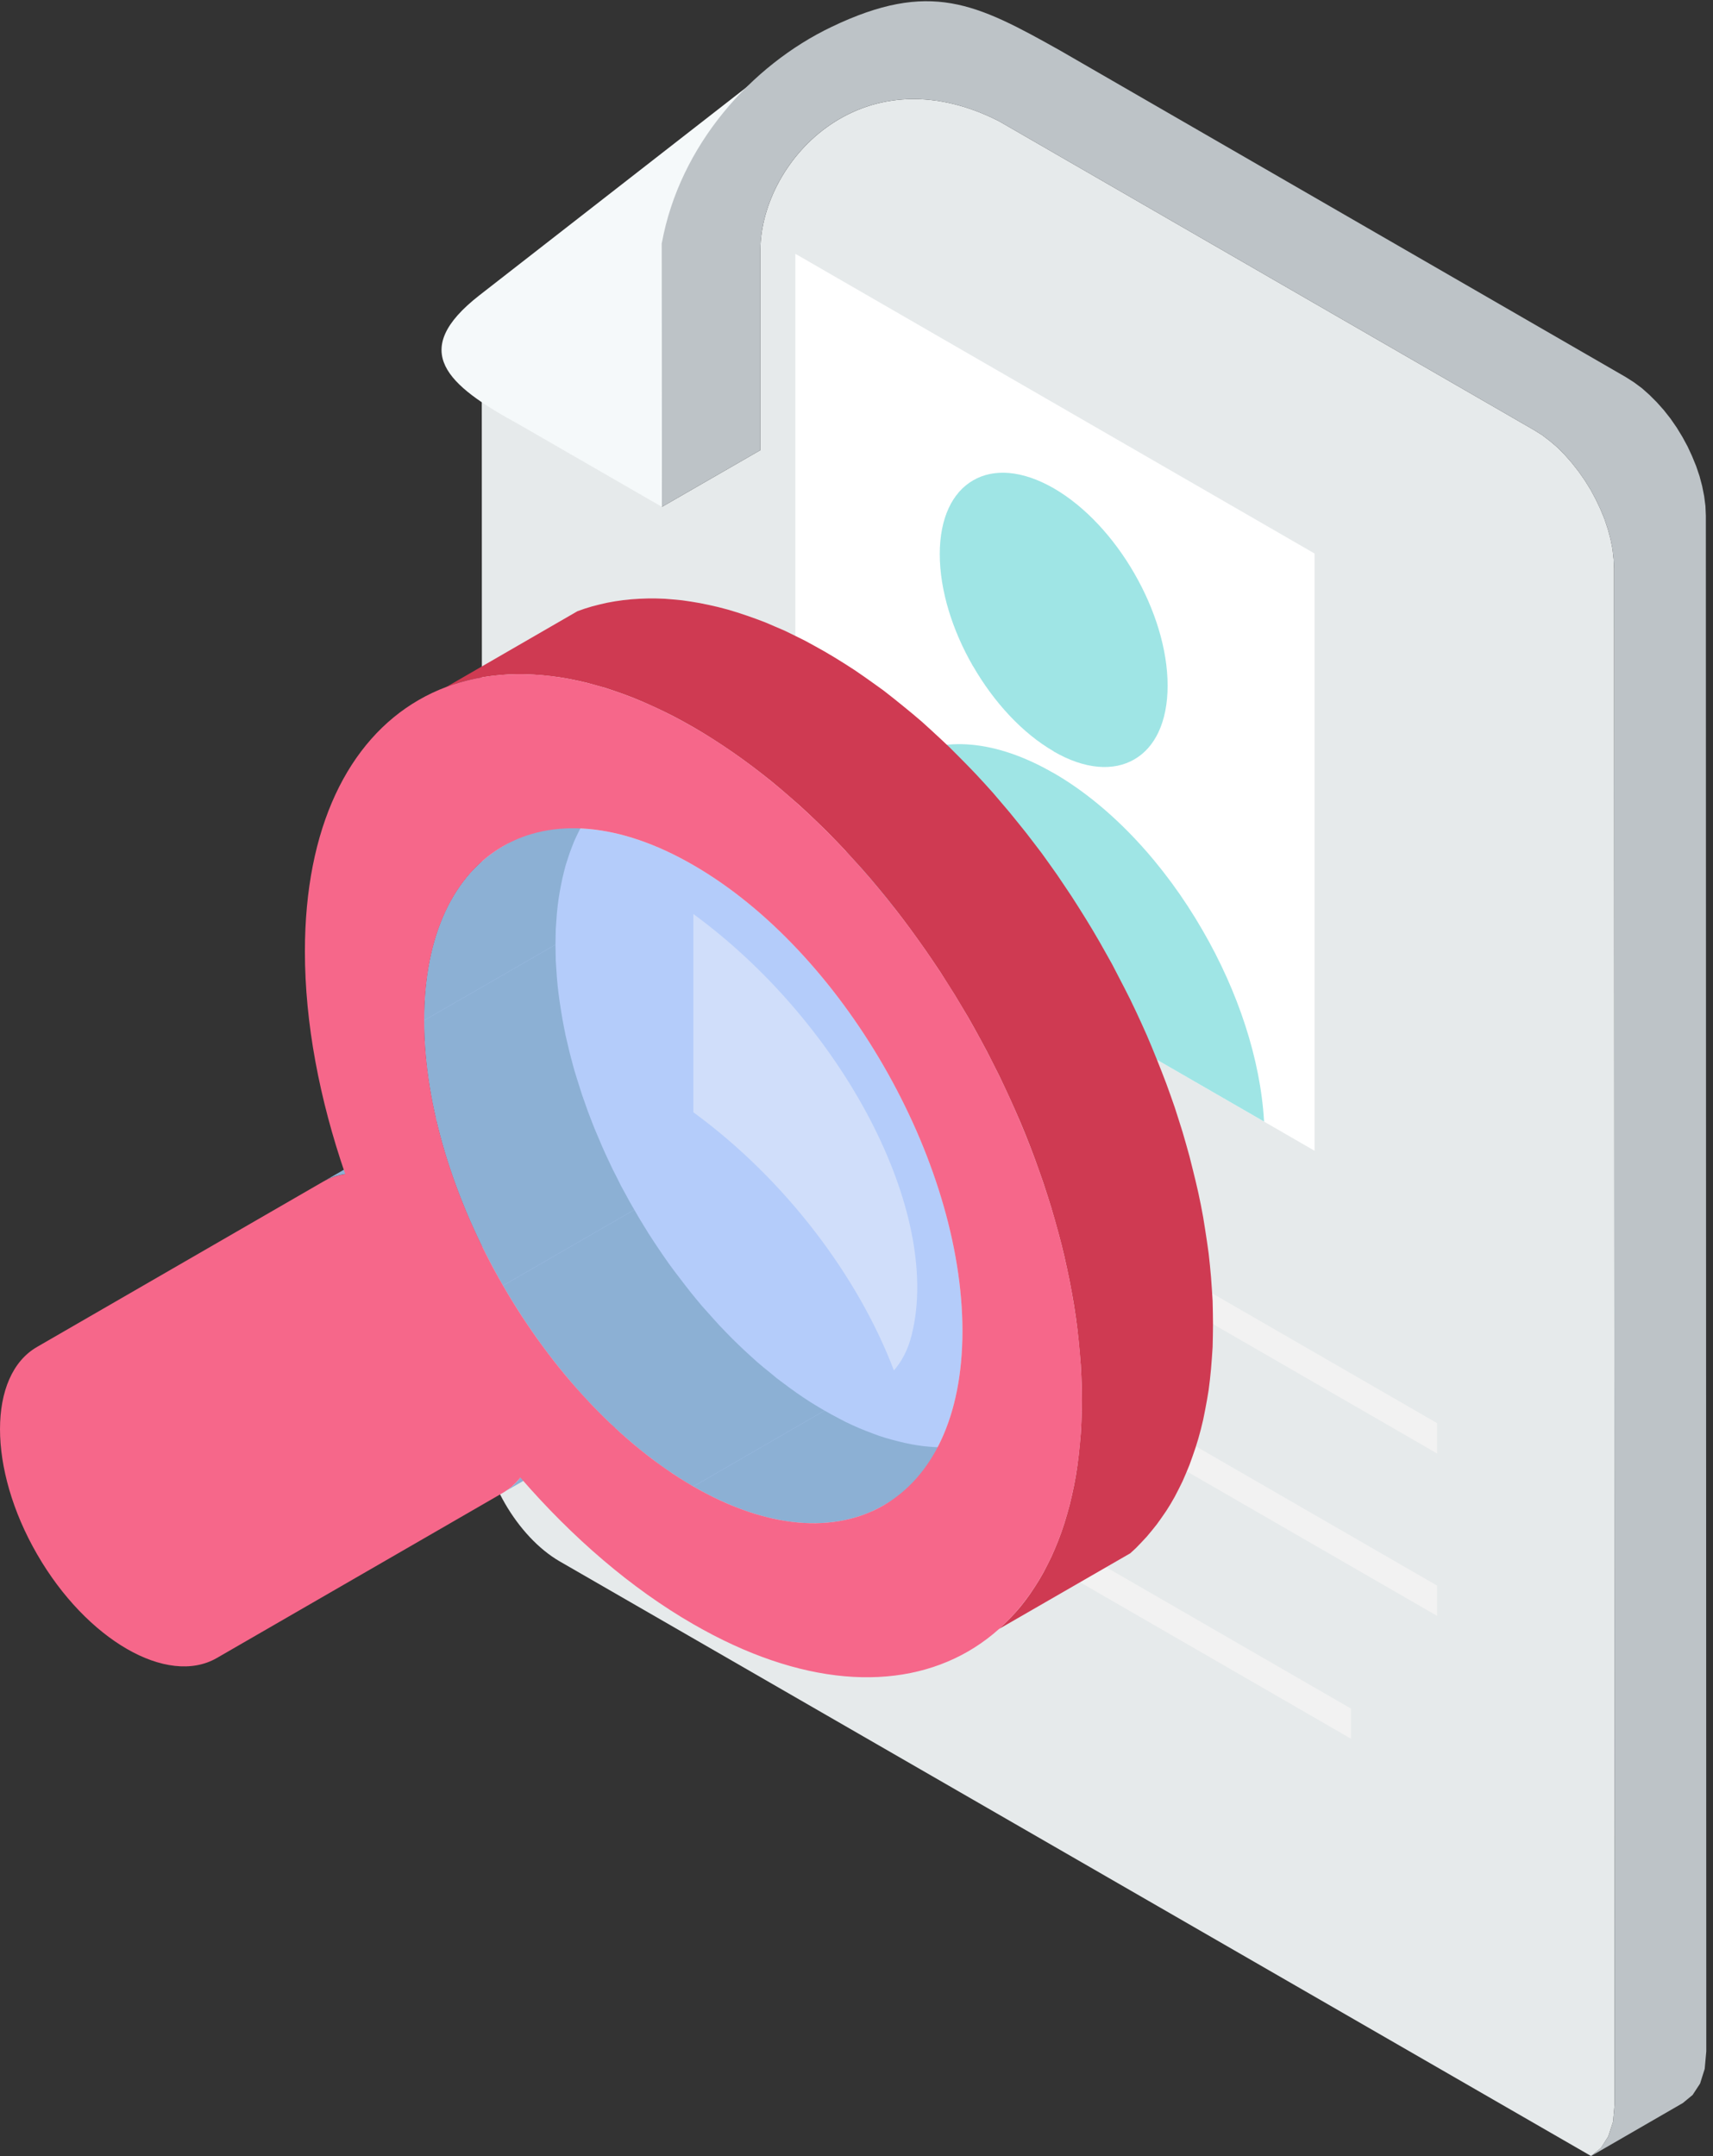 <?xml version="1.0" encoding="utf-8"?>
<!-- Generator: Adobe Illustrator 16.0.0, SVG Export Plug-In . SVG Version: 6.00 Build 0)  -->
<!DOCTYPE svg PUBLIC "-//W3C//DTD SVG 1.1//EN" "http://www.w3.org/Graphics/SVG/1.1/DTD/svg11.dtd">
<svg version="1.1" id="Layer_1" xmlns="http://www.w3.org/2000/svg" xmlns:xlink="http://www.w3.org/1999/xlink" x="0px" y="0px"
	 width="255px" height="321px" viewBox="0 0 255 321" enable-background="new 0 0 255 321" xml:space="preserve">
<rect x="0" y="0" width="255" height="321" fill="#333333" stroke="none"/>
<path fill-rule="evenodd" clip-rule="evenodd" fill="#E6EAEB" d="M236.89,320.955l-0.038,0.044L83.34,232.477
	c-6.338-3.65-11.566-12.655-11.566-20.047l-0.06-167.402l34.783-26.764c-3.91,5.207-6.783,11.294-7.982,17.966l0.021,39.234
	l14.655-8.443V46.597v-8.812c-0.319-13.352,14.773-30.251,35.493-19.758l79.666,45.994l1.215,0.756l1.178,0.903l1.155,0.985
	l1.088,1.111l1.029,1.178L235,70.212l0.927,1.326l0.859,1.385l0.754,1.407l0.697,1.466l0.607,1.473l0.503,1.511l0.399,1.488
	l0.297,1.489l0.162,1.474l0.067,1.444l0.082,228.601l-0.23,2.62l-0.712,2.186l-1.095,1.719L236.89,320.955z"/>
<path fill-rule="evenodd" clip-rule="evenodd" fill="#F5F9FA" d="M98.536,75.463L77.128,63.118
	C66.567,57.35,60.732,52.27,71.351,43.976l45.218-35.227L98.515,36.23L98.536,75.463z"/>
<path fill-rule="evenodd" clip-rule="evenodd" fill="#BDC3C7" d="M236.852,321l13.663-7.895l1.452-1.2l1.11-1.696l0.688-2.184
	l0.237-2.621l-0.066-228.616l-0.061-1.452l-0.191-1.466l-0.296-1.496l-0.394-1.488l-0.503-1.489l-0.614-1.496l-0.668-1.444
	l-0.776-1.429l-0.845-1.384l-0.918-1.326l-0.992-1.259l-1.044-1.17l-1.095-1.096l-1.135-1.007l-1.191-0.881l-1.223-0.778
	L157.794,7.512c-12.464-6.99-19.328-10.537-34.021-3.502c-11.929,5.709-22.607,17.61-25.258,32.22l0.021,39.233l14.655-8.442V46.597
	v-8.812c-0.319-13.375,14.773-30.25,35.493-19.757l79.666,45.994l1.215,0.755l1.178,0.904l1.155,0.985l1.088,1.11l1.029,1.178
	l0.983,1.259l0.928,1.326l0.859,1.384l0.754,1.407l0.697,1.466l0.607,1.474l0.503,1.511l0.399,1.488l0.297,1.489l0.162,1.473
	l0.067,1.444l0.082,228.601l-0.231,2.622l-0.709,2.185l-1.097,1.695L236.852,321z"/>
<polygon fill-rule="evenodd" clip-rule="evenodd" fill="#F2F2F2" points="213.926,211.883 98.159,145.05 98.159,149.538 
	213.926,216.4 "/>
<polygon fill-rule="evenodd" clip-rule="evenodd" fill="#F2F2F2" points="213.926,236.068 98.159,169.229 98.159,173.745 
	213.926,240.578 "/>
<polygon fill-rule="evenodd" clip-rule="evenodd" fill="#F2F2F2" points="201.1,254.375 110.947,202.314 110.947,206.802 
	201.1,258.86 "/>
<polygon fill-rule="evenodd" clip-rule="evenodd" fill="#FFFFFF" points="195.687,82.409 118.397,37.785 118.397,126.7 
	195.687,171.33 "/>
<path fill-rule="evenodd" clip-rule="evenodd" fill="#9FE5E5" d="M156.854,111.882v-0.022c-4.681-2.703-8.924-7.346-11.989-12.657
	v0.023c-3.081-5.331-4.97-11.315-4.97-16.728c0-5.421,1.903-9.22,4.97-10.982c3.065-1.786,7.309-1.511,11.989,1.177
	c4.68,2.703,8.938,7.346,12.004,12.678c3.065,5.31,4.954,11.293,4.954,16.706c0,5.42-1.889,9.22-4.954,10.981
	C165.792,114.844,161.533,114.592,156.854,111.882"/>
<path fill-rule="evenodd" clip-rule="evenodd" fill="#9FE5E5" d="M134.601,112.889c5.687-3.295,13.544-2.814,22.23,2.207h0.022
	c8.671,5.013,16.521,13.603,22.185,23.445c5.229,9.027,8.606,19.12,9.132,28.443l-62.7-36.189
	C125.994,122.064,129.395,115.888,134.601,112.889"/>
<path fill-rule="evenodd" clip-rule="evenodd" fill="#B4CCFA" d="M103.217,128.803c22.127,12.759,40.055,43.832,40.055,69.373
	c0,25.548-17.928,35.9-40.055,23.134c-22.12-12.78-40.07-43.854-40.07-69.395C63.146,126.367,81.097,116.013,103.217,128.803"/>
<path fill-rule="evenodd" clip-rule="evenodd" fill="#D0DEFA" d="M103.217,165.6c13.751,10.057,24.585,24.541,29.851,38.434
	c1.133-1.305,2.081-2.977,2.666-5.354c4.495-18.173-10.184-46.239-32.517-62.598V165.6z"/>
<polygon fill-rule="evenodd" clip-rule="evenodd" fill="#CF3A52" points="122.744,96.997 121.248,96.161 119.782,95.361 
	118.293,94.627 116.843,93.916 115.376,93.287 113.947,92.672 112.517,92.132 111.089,91.628 109.681,91.162 108.296,90.747 
	106.912,90.384 105.549,90.073 104.209,89.798 102.861,89.57 101.543,89.377 100.239,89.251 98.959,89.147 97.678,89.103 
	96.419,89.103 95.183,89.147 93.96,89.229 92.767,89.354 91.568,89.525 90.413,89.733 89.28,89.992 88.146,90.281 87.036,90.621 
	85.962,90.999 66.42,102.292 67.515,101.914 68.603,101.552 69.737,101.263 70.87,101.011 72.048,100.796 73.226,100.633 
	74.417,100.507 75.661,100.418 76.876,100.381 78.135,100.381 79.415,100.441 80.697,100.53 82.015,100.67 83.318,100.841 
	84.666,101.07 86.006,101.344 87.392,101.663 88.754,102.04 90.161,102.433 91.546,102.899 92.974,103.403 94.404,103.951 
	95.848,104.558 97.3,105.21 98.765,105.898 100.239,106.631 101.728,107.431 103.217,108.268 104.713,109.157 106.179,110.075 
	107.667,111.045 109.118,112.03 110.57,113.059 112.014,114.125 113.443,115.222 114.872,116.354 116.279,117.532 117.664,118.724 
	119.049,119.946 120.412,121.205 121.752,122.486 123.099,123.804 124.418,125.152 125.722,126.515 127.002,127.922 
	128.283,129.329 129.542,130.773 130.779,132.247 132.001,133.735 133.193,135.246 134.37,136.778 135.547,138.356 136.681,139.926 
	137.814,141.525 138.902,143.117 139.999,144.754 141.043,146.413 142.095,148.071 143.101,149.752 144.108,151.434 
	145.079,153.151 146.019,154.87 146.944,156.594 147.826,158.335 148.707,160.075 149.543,161.846 150.366,163.622 151.166,165.406 
	151.943,167.192 152.677,168.977 153.388,170.784 154.06,172.568 154.713,174.396 155.343,176.197 155.928,178.003 156.498,179.832 
	157.022,181.641 157.527,183.461 158.008,185.268 158.445,187.075 158.845,188.896 159.223,190.704 159.563,192.51 159.874,194.295 
	160.148,196.102 160.378,197.887 160.57,199.671 160.733,201.434 160.882,203.196 160.971,204.959 161.029,206.699 161.052,208.439 
	161.029,210.143 160.971,211.824 160.882,213.482 160.733,215.096 160.57,216.674 160.378,218.223 160.148,219.732 159.874,221.206 
	159.563,222.649 159.223,224.079 158.845,225.442 158.445,226.789 158.008,228.094 157.527,229.374 157.022,230.611 
	156.498,231.803 155.928,232.958 155.343,234.091 154.713,235.188 154.06,236.23 153.388,237.246 152.677,238.23 151.943,239.171 
	151.166,240.075 150.366,240.934 149.543,241.755 148.707,242.533 168.25,231.262 169.093,230.485 169.908,229.641 170.708,228.782 
	171.463,227.878 172.197,226.96 172.907,225.969 173.603,224.96 174.256,223.916 174.885,222.82 175.47,221.686 176.04,220.532 
	176.565,219.317 177.069,218.096 177.528,216.815 177.973,215.52 178.388,214.171 178.765,212.786 179.105,211.379 179.394,209.936 
	179.669,208.461 179.921,206.95 180.113,205.395 180.275,203.805 180.401,202.21 180.513,200.553 180.55,198.872 180.571,197.146 
	180.55,195.428 180.513,193.688 180.401,191.926 180.275,190.156 180.113,188.393 179.921,186.608 179.669,184.824 179.394,183.024 
	179.105,181.219 178.765,179.411 178.388,177.604 177.973,175.805 177.528,173.997 177.069,172.168 176.565,170.361 176.04,168.539 
	175.47,166.733 174.885,164.904 174.256,163.104 173.603,161.297 172.907,159.49 172.197,157.705 171.463,155.899 170.708,154.114 
	169.908,152.33 169.093,150.567 168.25,148.805 167.368,147.064 166.465,145.324 165.562,143.577 164.598,141.857 163.637,140.154 
	162.644,138.459 161.637,136.801 160.585,135.119 159.54,133.483 158.445,131.847 157.356,130.231 156.223,128.633 155.091,127.055 
	153.912,125.508 152.735,123.975 151.521,122.464 150.306,120.968 149.063,119.502 147.826,118.05 146.545,116.629 145.264,115.244 
	143.945,113.874 142.62,112.533 141.295,111.208 139.931,109.927 138.569,108.668 137.207,107.431 135.8,106.238 134.392,105.084 
	132.985,103.951 131.558,102.831 130.112,101.789 128.66,100.758 127.195,99.752 125.722,98.804 124.232,97.878 "/>
<polygon fill-rule="evenodd" clip-rule="evenodd" fill="#8CB0D4" points="51.395,174.811 70.937,163.52 70.833,163.541 
	70.706,163.563 70.597,163.585 70.492,163.608 70.389,163.623 70.285,163.645 70.158,163.667 70.056,163.689 69.944,163.734 
	69.841,163.748 69.737,163.77 69.634,163.814 69.53,163.837 69.427,163.874 69.315,163.896 69.212,163.941 69.107,163.985 
	69.003,163.999 68.899,164.045 68.797,164.089 68.708,164.126 68.604,164.17 68.501,164.215 68.396,164.252 68.292,164.319 
	68.204,164.363 68.101,164.4 67.997,164.444 67.915,164.512 48.365,175.782 48.477,175.738 48.559,175.678 48.662,175.635 
	48.766,175.589 48.876,175.553 48.958,175.508 49.062,175.441 49.165,175.403 49.27,175.382 49.38,175.338 49.462,175.301 
	49.565,175.255 49.669,175.212 49.772,175.189 49.884,175.153 49.987,175.107 50.091,175.086 50.194,175.064 50.299,175.027 
	50.402,175.004 50.528,174.982 50.639,174.938 50.743,174.915 50.847,174.901 50.95,174.878 51.053,174.855 51.18,174.834 
	51.283,174.811 "/>
<polygon fill-rule="evenodd" clip-rule="evenodd" fill="#8CB0D4" points="75.388,221.939 94.93,210.646 95.093,210.52 
	95.284,210.395 95.456,210.27 95.618,210.12 95.788,209.973 95.959,209.832 96.101,209.684 96.271,209.535 96.419,209.387 
	96.566,209.217 96.715,209.055 96.863,208.884 97.004,208.713 77.461,219.982 77.313,220.154 77.188,220.325 77.046,220.495 
	76.876,220.658 76.728,220.807 76.579,220.977 76.417,221.125 76.245,221.266 76.075,221.391 75.913,221.539 75.743,221.665 
	75.572,221.814 "/>
<polygon fill-rule="evenodd" clip-rule="evenodd" fill="#8CB0D4" points="63.146,151.915 82.689,140.644 82.71,139.444 
	82.733,138.289 82.815,137.156 82.896,136.023 83.008,134.927 83.148,133.86 83.318,132.809 83.511,131.78 83.719,130.773 
	83.948,129.81 84.2,128.84 84.496,127.922 84.792,127.018 85.125,126.137 85.458,125.278 85.835,124.455 86.236,123.634 
	86.636,122.864 87.08,122.108 87.518,121.368 87.999,120.678 88.48,120.005 89.005,119.354 89.531,118.724 90.079,118.117 
	90.643,117.547 91.234,117.006 91.842,116.503 92.448,115.999 93.101,115.533 93.753,115.118 94.427,114.696 74.884,125.989 
	74.21,126.389 73.559,126.825 72.929,127.292 72.3,127.773 71.692,128.299 71.1,128.84 70.537,129.41 69.989,129.995 
	69.462,130.624 68.96,131.276 68.455,131.95 67.997,132.661 67.538,133.402 67.094,134.135 66.693,134.927 66.294,135.727 
	65.938,136.571 65.583,137.408 65.265,138.289 64.953,139.192 64.679,140.133 64.405,141.081 64.176,142.066 63.969,143.073 
	63.776,144.079 63.605,145.132 63.479,146.206 63.354,147.316 63.271,148.427 63.212,149.559 63.169,150.737 "/>
<polygon fill-rule="evenodd" clip-rule="evenodd" fill="#8CB0D4" points="131.534,224.123 151.077,212.83 150.388,213.209 
	149.691,213.563 148.959,213.883 148.226,214.171 147.493,214.444 146.715,214.675 145.938,214.89 145.138,215.053 144.338,215.201 
	143.523,215.326 142.687,215.416 141.842,215.475 140.983,215.496 140.124,215.496 139.243,215.453 138.34,215.393 137.437,215.305 
	136.533,215.179 135.585,215.016 134.667,214.822 133.719,214.594 132.756,214.342 131.786,214.067 130.823,213.757 
	129.839,213.393 128.854,213.016 127.839,212.602 126.832,212.156 125.825,211.676 124.817,211.149 123.788,210.602 
	122.744,210.017 103.217,221.31 104.246,221.88 105.275,222.442 106.282,222.945 107.312,223.428 108.318,223.873 109.304,224.293 
	110.295,224.672 111.281,225.027 112.265,225.339 113.236,225.635 114.177,225.887 115.124,226.094 116.064,226.287 116.99,226.457 
	117.894,226.582 118.819,226.664 119.7,226.746 120.582,226.768 121.463,226.768 122.3,226.746 123.159,226.687 123.981,226.598 
	124.796,226.494 125.617,226.346 126.396,226.16 127.195,225.953 127.95,225.716 128.705,225.464 129.438,225.176 130.149,224.834 
	130.846,224.5 "/>
<polygon fill-rule="evenodd" clip-rule="evenodd" fill="#8CB0D4" points="103.217,221.31 122.744,210.017 121.715,209.41 
	120.686,208.779 119.655,208.105 118.649,207.418 117.642,206.699 116.657,205.966 115.65,205.211 114.68,204.41 113.695,203.611 
	112.732,202.797 111.784,201.938 110.837,201.072 109.896,200.176 108.971,199.271 108.045,198.324 107.142,197.384 106.26,196.414 
	105.379,195.429 104.498,194.443 103.639,193.414 102.802,192.385 101.979,191.332 101.165,190.267 100.344,189.192 99.544,188.104 
	98.766,186.986 98.011,185.875 97.255,184.742 96.521,183.609 95.812,182.455 95.114,181.299 94.427,180.121 74.884,191.398 
	75.571,192.569 76.269,193.726 77.002,194.88 77.735,196.035 78.468,197.146 79.246,198.279 80.023,199.375 80.801,200.464 
	81.623,201.56 82.438,202.604 83.274,203.656 84.118,204.685 84.978,205.715 85.836,206.722 86.718,207.705 87.621,208.677 
	88.523,209.615 89.428,210.543 90.354,211.445 91.294,212.35 92.241,213.209 93.205,214.067 94.175,214.89 95.138,215.705 
	96.122,216.481 97.114,217.236 98.1,217.992 99.106,218.711 100.136,219.377 101.144,220.051 102.173,220.703 "/>
<polygon fill-rule="evenodd" clip-rule="evenodd" fill="#8CB0D4" points="74.884,191.398 94.427,180.122 93.753,178.952 
	93.101,177.752 92.448,176.561 91.842,175.338 91.234,174.145 90.643,172.9 90.079,171.688 89.53,170.45 89.006,169.206 
	88.48,167.97 87.999,166.732 87.518,165.475 87.08,164.236 86.636,162.979 86.236,161.712 85.836,160.453 85.459,159.216 
	85.125,157.958 84.792,156.699 84.496,155.44 84.2,154.181 83.948,152.922 83.719,151.685 83.511,150.441 83.318,149.182 
	83.148,147.946 83.008,146.731 82.896,145.486 82.815,144.273 82.733,143.051 82.711,141.836 82.689,140.644 63.146,151.915 
	63.169,153.129 63.213,154.329 63.271,155.544 63.354,156.765 63.479,158.001 63.605,159.239 63.776,160.477 63.969,161.712 
	64.176,162.956 64.405,164.215 64.679,165.452 64.953,166.711 65.265,167.97 65.583,169.229 65.938,170.486 66.294,171.746 
	66.693,173.013 67.094,174.249 67.538,175.508 67.997,176.768 68.455,178.003 68.96,179.263 69.463,180.507 69.989,181.743 
	70.537,182.957 71.1,184.193 71.692,185.417 72.3,186.631 72.929,187.831 73.559,189.023 74.21,190.223 "/>
<polygon fill-rule="evenodd" clip-rule="evenodd" fill="#8CB0D4" points="74.884,125.989 94.427,114.696 95.114,114.319 
	95.812,113.985 96.521,113.644 77.002,124.938 76.269,125.256 75.571,125.612 "/>
<path fill-rule="evenodd" clip-rule="evenodd" fill="#F6678A" d="M103.217,108.268c15.958,9.22,30.421,25.045,40.892,43.166
	c10.456,18.135,16.943,38.558,16.943,57.005c0,18.431-6.487,31.384-16.943,37.434c-10.471,6.042-24.934,5.162-40.892-4.051
	c-9.257-5.331-18.01-12.893-25.757-21.839c-0.732,0.927-1.613,1.702-2.62,2.288l-42.573,24.587
	c-7.368,4.235-19.395-2.712-26.74-15.447c-7.368-12.745-7.368-26.646,0-30.881l42.551-24.585c1.029-0.585,2.14-0.963,3.317-1.135
	c-3.844-11.166-6.006-22.496-6.006-33.145c0-18.447,6.465-31.398,16.943-37.449C72.781,98.175,87.243,99.055,103.217,108.268
	 M63.146,151.915c0,12.781,4.494,26.933,11.737,39.483c7.241,12.554,17.276,23.506,28.333,29.912
	c11.063,6.383,21.074,6.989,28.317,2.813c7.242-4.198,11.737-13.159,11.737-25.947c0-12.781-4.495-26.933-11.737-39.486
	c-7.243-12.551-17.254-23.504-28.317-29.887c-11.057-6.406-21.092-7.014-28.333-2.814C67.641,130.165,63.146,139.148,63.146,151.915
	"/>
</svg>
